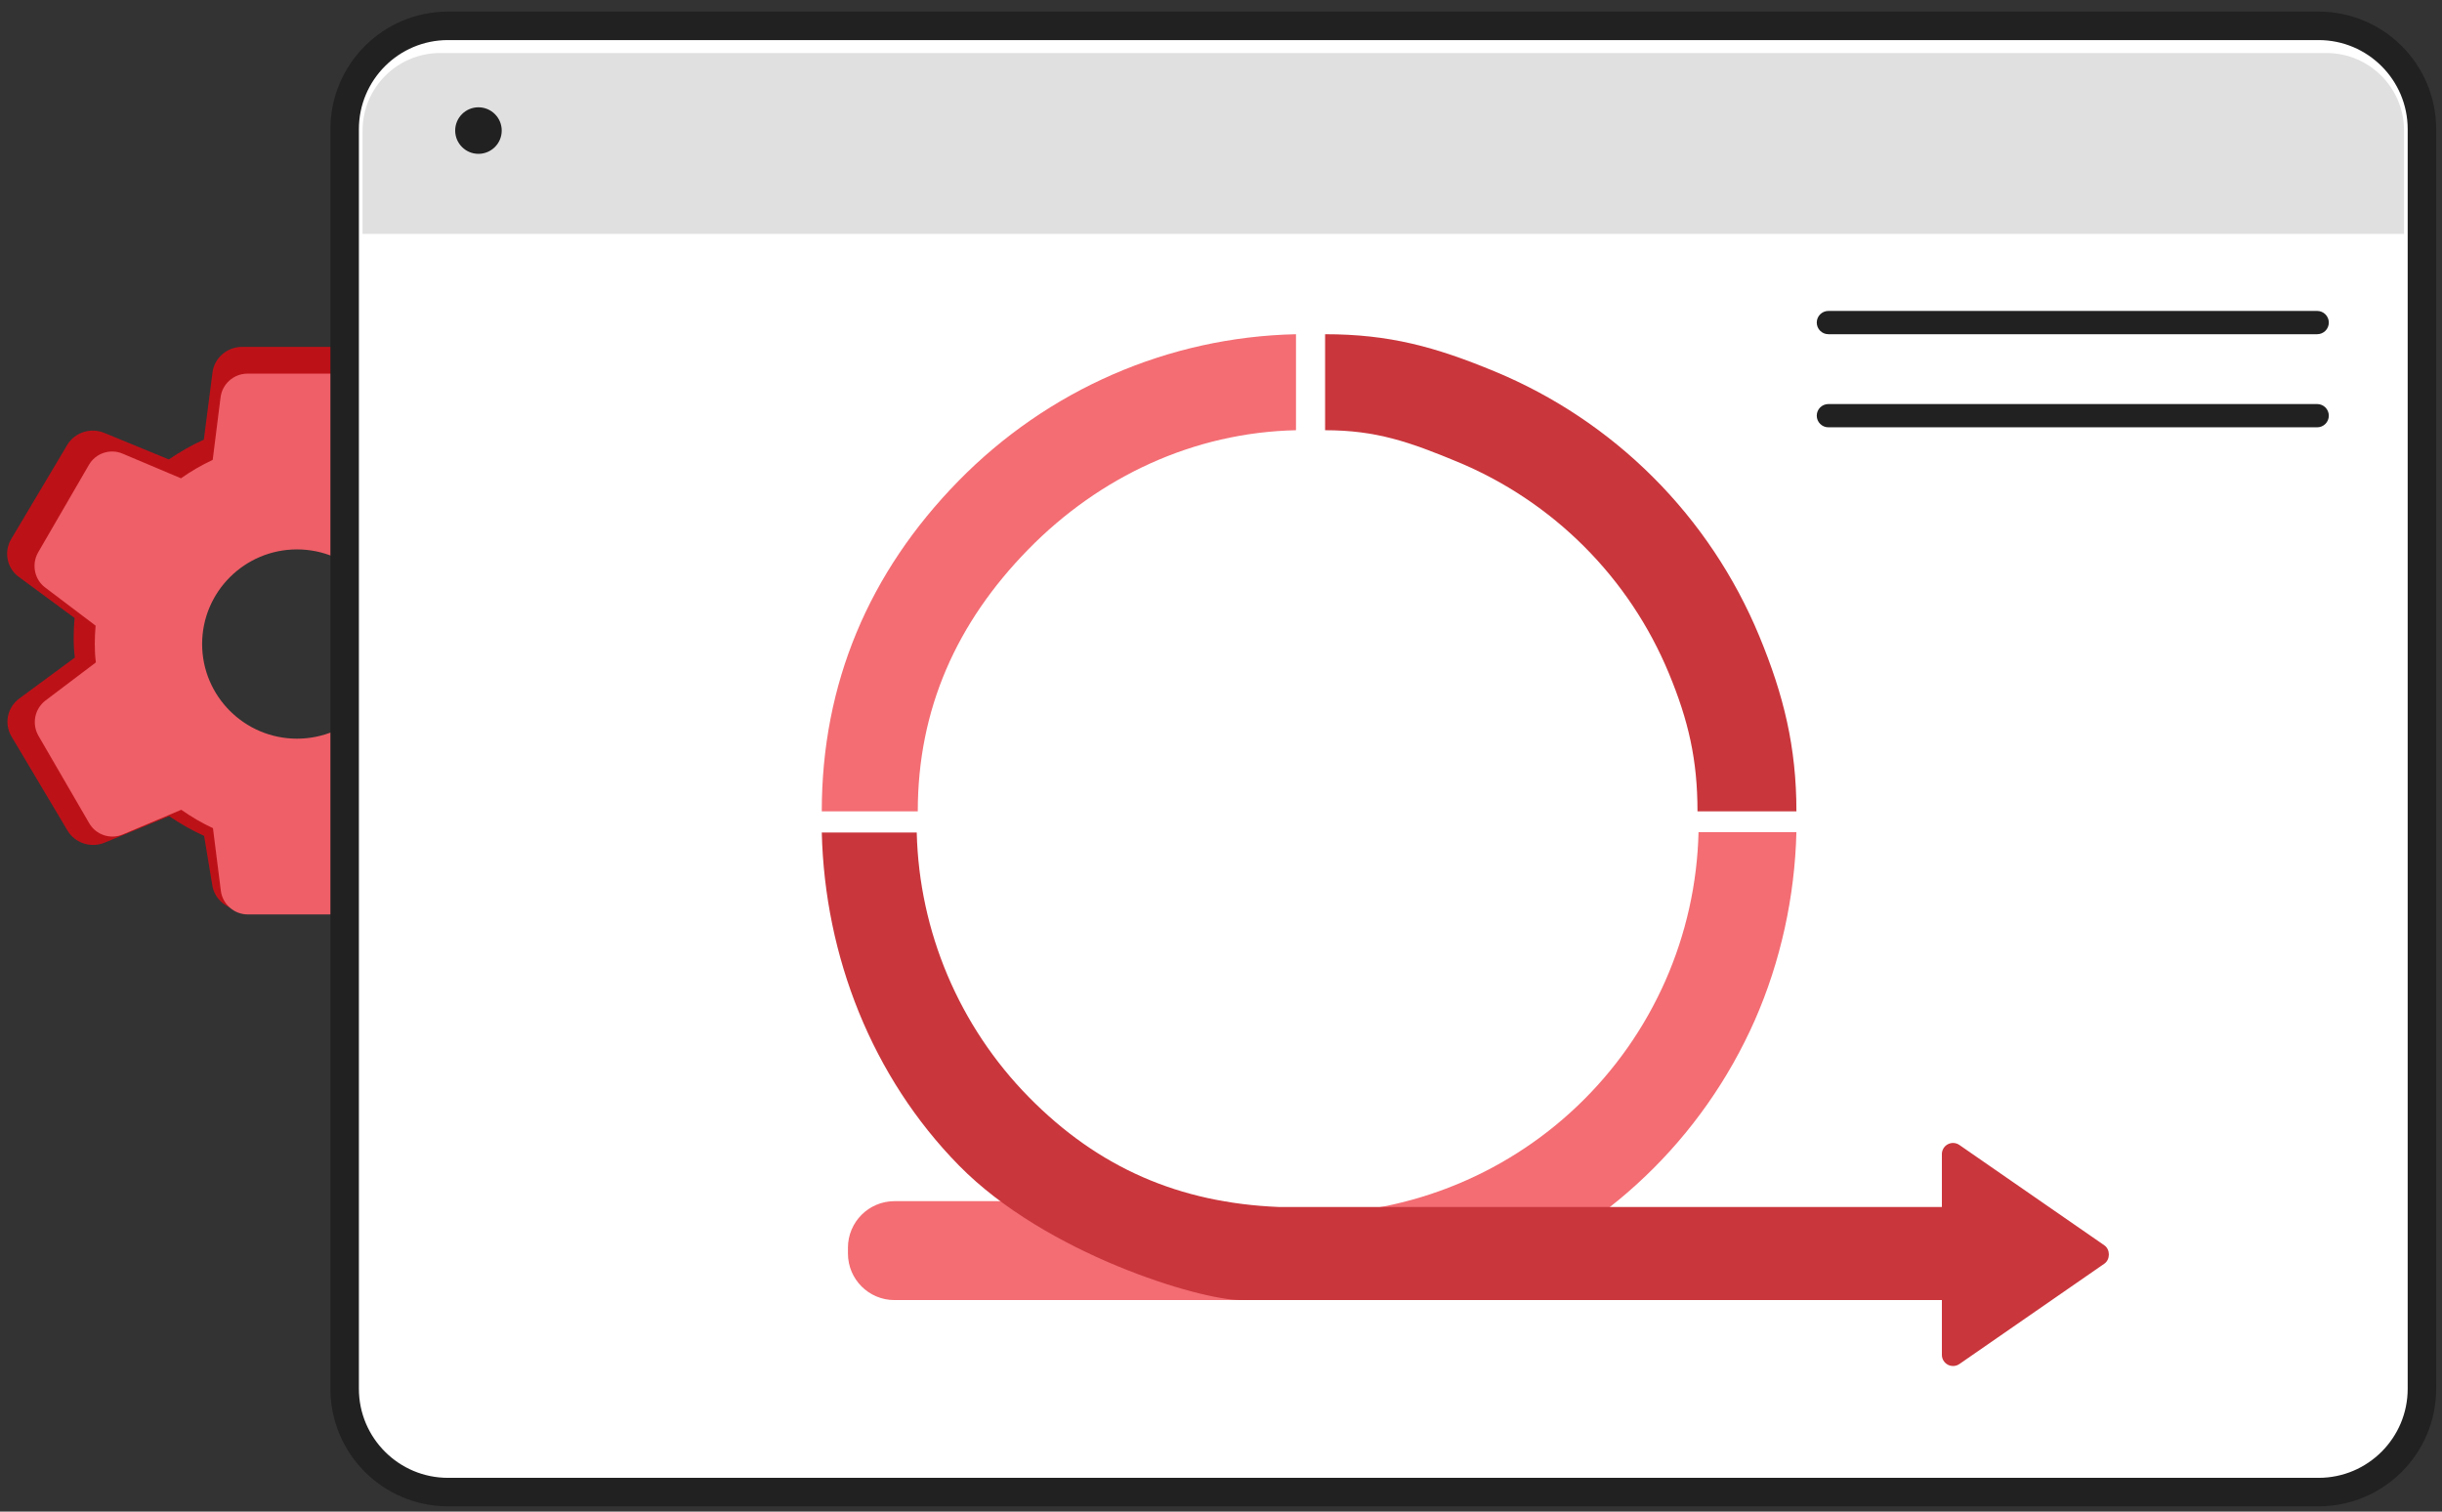 <svg width="189" height="117" viewBox="0 0 189 117" fill="none" xmlns="http://www.w3.org/2000/svg">
<rect x="0" y="0" width="189" height="117" fill="#333333" stroke="none"/>
<path d="M5.701 49.364C5.701 48.846 5.725 48.35 5.771 47.832L1.464 44.658C0.537 43.982 0.282 42.721 0.862 41.73L5.192 34.457C5.469 33.98 5.919 33.62 6.453 33.446C6.987 33.271 7.569 33.294 8.086 33.512L13.066 35.56C13.922 34.975 14.826 34.457 15.775 34.03L16.447 28.828C16.586 27.702 17.581 26.847 18.739 26.847H27.378C28.558 26.847 29.554 27.702 29.693 28.828L29.835 36.383C30.785 36.811 29.508 38.447 30.365 39.032H33.074C34.14 38.582 34.412 38.571 34.991 39.562L42.143 43.27C42.723 44.262 41.875 43.959 40.948 44.658L38.434 46.979C38.531 47.991 36.581 51.748 40.369 50.895L44.676 54.07C45.603 54.745 45.857 56.007 45.279 56.997L40.948 64.27C40.369 65.261 39.118 65.666 38.053 65.216L33.074 63.167C32.217 63.752 31.314 64.27 30.365 64.698L29.693 69.9C29.554 71.025 28.508 70.429 27.35 70.429H18.712C17.554 70.429 16.558 69.572 16.419 68.447L15.798 64.698C14.849 64.27 13.946 63.752 13.089 63.167L8.11 65.216C7.045 65.666 5.794 65.261 5.215 64.27L0.885 56.997C0.306 56.007 0.56 54.768 1.487 54.07L5.794 50.895C5.725 50.377 5.701 49.882 5.701 49.364ZM22.977 57.245C27.447 57.245 31.083 53.71 31.083 49.364C31.083 45.018 27.447 41.483 22.977 41.483C18.508 41.483 14.872 45.018 14.872 49.364C14.872 53.71 18.508 57.245 22.977 57.245Z" fill="#BD1118"/>
<path d="M7.336 49.848C7.336 49.367 7.357 48.906 7.399 48.425L3.497 45.474C2.658 44.847 2.427 43.674 2.952 42.754L6.875 35.994C7.126 35.55 7.533 35.215 8.017 35.054C8.501 34.891 9.028 34.913 9.497 35.115L14.007 37.02C14.783 36.475 15.601 35.994 16.462 35.596L17.07 30.762C17.195 29.715 18.098 28.92 19.147 28.92H26.972C28.042 28.92 28.944 29.715 29.07 30.762L29.678 35.596C30.538 35.994 31.357 36.475 32.132 37.02L36.642 35.115C37.608 34.697 38.741 35.073 39.266 35.994L43.188 42.774C43.713 43.695 43.482 44.847 42.642 45.495L38.741 48.446C38.828 49.386 38.828 50.332 38.741 51.272L42.642 54.222C43.482 54.85 43.713 56.022 43.188 56.943L39.266 63.702C38.741 64.623 37.608 65 36.642 64.581L32.132 62.677C31.357 63.221 30.538 63.702 29.678 64.1L29.07 68.934C28.944 69.981 28.042 70.776 26.992 70.776H19.168C18.119 70.776 17.217 69.981 17.091 68.934L16.483 64.1C15.623 63.702 14.805 63.221 14.028 62.677L9.518 64.581C8.553 65 7.42 64.623 6.895 63.702L2.972 56.943C2.448 56.022 2.679 54.871 3.518 54.222L7.42 51.272C7.357 50.79 7.336 50.329 7.336 49.848ZM22.986 57.173C27.035 57.173 30.329 53.887 30.329 49.848C30.329 45.809 27.035 42.524 22.986 42.524C18.937 42.524 15.644 45.809 15.644 49.848C15.644 53.887 18.937 57.173 22.986 57.173Z" fill="#EF5F67"/>
<path d="M26.674 10C26.674 5.582 30.256 2 34.674 2H179.447C183.866 2 187.447 5.582 187.447 10V107.487C187.447 111.905 183.866 115.487 179.447 115.487H34.674C30.256 115.487 26.674 111.905 26.674 107.487V10Z" fill="white" stroke="#212121" stroke-width="2.205"/>
<path d="M140.609 24.967C140.609 24.47 141.013 24.066 141.51 24.066H179.339C179.837 24.066 180.24 24.47 180.24 24.967V24.967C180.24 25.465 179.837 25.868 179.339 25.868H141.51C141.013 25.868 140.609 25.465 140.609 24.967V24.967Z" fill="#212121"/>
<path d="M140.609 32.173C140.609 31.676 141.013 31.273 141.51 31.273H179.339C179.837 31.273 180.24 31.676 180.24 32.173V32.173C180.24 32.671 179.837 33.074 179.339 33.074H141.51C141.013 33.074 140.609 32.671 140.609 32.173V32.173Z" fill="#212121"/>
<path d="M102.557 25.869C107.525 25.869 111.092 26.847 115.682 28.748C120.271 30.649 124.442 33.436 127.955 36.949C131.467 40.461 134.254 44.632 136.155 49.221C138.056 53.81 139.035 57.829 139.035 62.797H131.378C131.378 58.822 130.686 55.788 129.165 52.117C127.644 48.444 125.415 45.108 122.605 42.298C119.795 39.488 116.459 37.259 112.787 35.739C109.115 34.217 106.531 33.299 102.557 33.299V25.869Z" fill="#C9363C"/>
<path d="M63.602 62.797C63.602 52.907 67.249 44.312 74.165 37.242C81.082 30.173 90.417 26.084 100.304 25.869V33.299C92.395 33.472 85.106 36.878 79.573 42.533C74.04 48.189 71.032 54.885 71.032 62.797H63.602Z" fill="#F36D73"/>
<path fill-rule="evenodd" clip-rule="evenodd" d="M139.033 64.406C138.916 69.373 137.812 74.444 135.805 78.988C133.796 83.532 130.914 87.636 127.319 91.065C123.725 94.494 119.491 97.183 114.858 98.975C111.277 100.362 101.847 100.591 95.461 100.623C95.424 100.624 95.387 100.625 95.35 100.625H94.94C93.789 100.629 92.752 100.628 91.884 100.626H91.615H69.23C67.24 100.626 65.627 99.013 65.627 97.023V96.573C65.627 94.583 67.24 92.97 69.23 92.97H94.224C95.973 92.97 97.447 94.142 97.905 95.743L100.495 93.952C104.468 94.045 108.42 93.355 112.127 91.92C115.833 90.486 119.221 88.335 122.096 85.591C124.972 82.848 127.278 79.565 128.885 75.93C130.491 72.295 131.365 68.379 131.459 64.406H139.033Z" fill="#F36D73"/>
<path fill-rule="evenodd" clip-rule="evenodd" d="M96.026 100.625C92.874 100.625 80.961 97.065 74.229 90.218C67.497 83.37 63.835 74.034 63.602 64.434H70.951C71.138 72.114 74.239 79.435 79.624 84.913C85.01 90.392 91.278 93.102 98.954 93.42H150.293V89.33C150.292 89.173 150.336 89.017 150.417 88.883C150.498 88.748 150.615 88.638 150.755 88.565C150.894 88.491 151.051 88.458 151.209 88.468C151.366 88.477 151.518 88.531 151.647 88.62L162.868 96.388C163.333 96.711 163.333 97.487 162.868 97.809L151.647 105.577C151.517 105.666 151.366 105.718 151.209 105.727C151.052 105.737 150.895 105.703 150.756 105.63C150.617 105.557 150.5 105.447 150.418 105.313C150.336 105.178 150.293 105.025 150.293 104.867V100.625H96.251C96.176 100.625 96.103 100.624 96.029 100.619L96.026 100.625Z" fill="#C9363C"/>
<path d="M28.061 10.105C28.061 6.792 30.747 4.105 34.06 4.105H180.061C183.374 4.105 186.061 6.792 186.061 10.105V18.105H28.061V10.105Z" fill="#E0E0E0"/>
<circle cx="37.03" cy="10.106" r="1.801" fill="#212121"/>
</svg>
